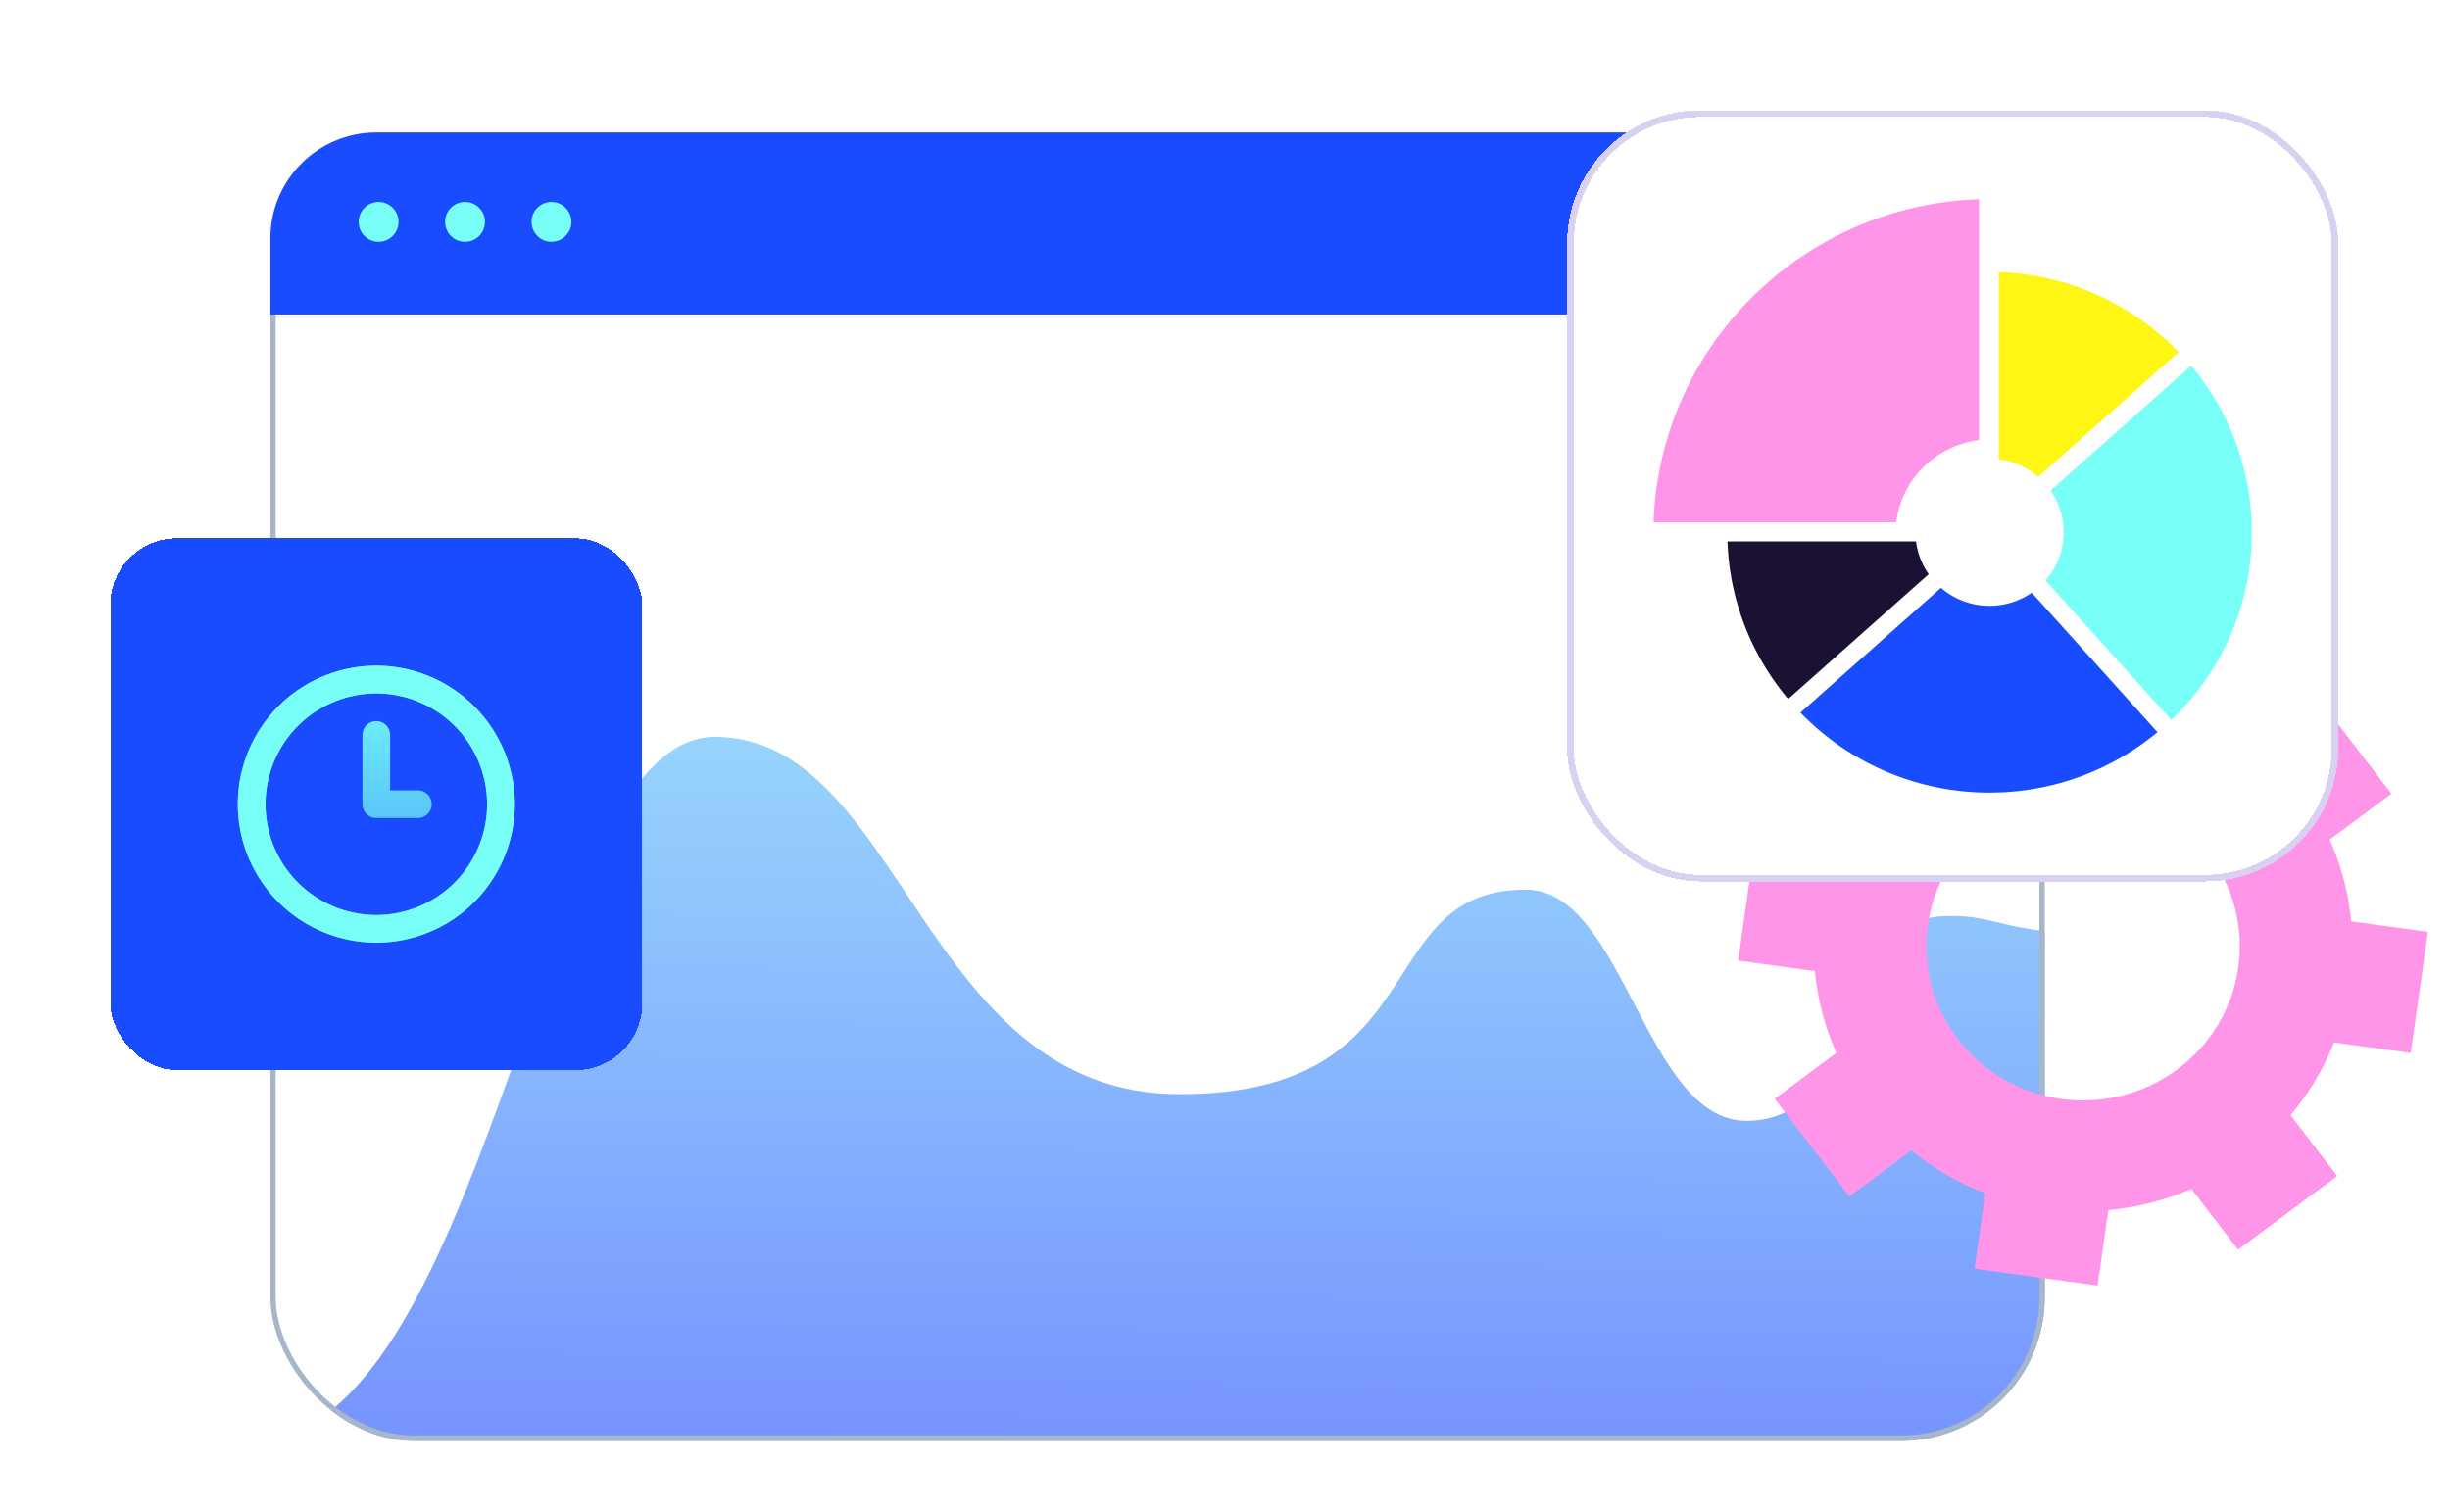 <svg xmlns="http://www.w3.org/2000/svg" width="444" height="274" fill="none">
    <g filter="url(#a)">
        <g clip-path="url(#b)">
            <rect width="321.561" height="231.732" x="49" y="24.553" fill="#fff" rx="26.037"/>
            <path fill="url(#c)" fill-opacity=".6" d="M129.466 128.701c-31.596 0-39.918 118.812-80.466 127.583h374.937V149.082c-7.899 0-6.319-3.899-15.798-3.899-18.431 0-13.692 19.004-31.07 19.004-14.218 0-15.798-3.664-25.803-2.923-16.273 1.204-13.165 37.033-34.756 37.033-18.431 0-22.118-41.906-40.022-41.906-28.437 0-15.836 37.073-62.704 37.073s-50.089-64.763-84.318-64.763Z"/>
        </g>
        <rect width="320.591" height="230.762" x="49.485" y="25.038" stroke="#A8B7C7" stroke-width=".97" rx="25.552"/>
    </g>
    <path style="transform-box:fill-box;transform-origin:center" fill="#FF95E8" d="m405.593 226.497 17.972-13.351-8.458-11.022a47.615 47.615 0 0 0 7.875-13.192l13.905 1.911L440 168.898l-13.905-1.91a47.15 47.15 0 0 0-3.902-14.81l11.201-8.323-13.569-17.683-11.201 8.322a48.728 48.728 0 0 0-13.407-7.748l1.942-13.683L374.857 110l-1.942 13.683a49.146 49.146 0 0 0-15.051 3.839l-9.205-11.004-17.224 13.334 8.458 11.021a47.606 47.606 0 0 0-7.875 13.193l-13.905-1.911L315 174.102l13.905 1.91a47.15 47.15 0 0 0 3.902 14.81l-11.201 8.323 13.569 17.683 11.201-8.322a48.728 48.728 0 0 0 13.407 7.748l-1.942 13.683L380.143 233l1.942-13.683a49.146 49.146 0 0 0 15.051-3.839l8.457 11.022v-.003Zm-50.757-38.164c-9.449-12.315-6.963-29.837 5.553-39.135 12.516-9.298 30.323-6.851 39.772 5.464 9.449 12.315 6.963 29.837-5.553 39.135-12.516 9.298-30.323 6.851-39.772-5.464Z">
        <animateTransform attributeName="transform" attributeType="XML" dur="20s" from="0" repeatCount="indefinite" to="360" type="rotate"/>
    </path>
    <g filter="url(#d)">
        <rect width="96.381" height="96.381" x="20" y="77.563" fill="#1A4CFF" rx="12.048" shape-rendering="crispEdges"/>
        <path fill="url(#e)" d="M75.729 123.244h-5.02v-10.04a2.51 2.51 0 0 0-5.02 0v12.55a2.508 2.508 0 0 0 2.51 2.509h7.53a2.509 2.509 0 1 0 0-5.019Zm-7.53-22.59a25.099 25.099 0 1 0 25.099 25.1 25.125 25.125 0 0 0-25.1-25.1Zm0 45.179a20.082 20.082 0 0 1-18.551-12.395A20.082 20.082 0 0 1 64.28 106.06a20.076 20.076 0 0 1 20.613 8.538 20.079 20.079 0 0 1 3.384 11.156 20.102 20.102 0 0 1-20.08 20.079Z"/>
        <path fill="#78FFF7" d="M68.199 100.654a25.099 25.099 0 1 0 25.099 25.1 25.125 25.125 0 0 0-25.1-25.1Zm0 45.179a20.082 20.082 0 0 1-18.551-12.395A20.082 20.082 0 0 1 64.28 106.06a20.076 20.076 0 0 1 20.613 8.538 20.079 20.079 0 0 1 3.384 11.156 20.102 20.102 0 0 1-20.08 20.079Z"/>
    </g>
    <path fill="#1A4CFF" d="M49 43.207C49 32.599 57.6 24 68.207 24h277.586C356.401 24 365 32.6 365 43.207V57H49V43.207Z"/>
    <circle cx="68.614" cy="40.216" r="3.614" fill="#78FFF7"/>
    <circle cx="84.276" cy="40.216" r="3.614" fill="#78FFF7"/>
    <circle cx="99.939" cy="40.216" r="3.614" fill="#78FFF7"/>
    <g filter="url(#f)">
        <rect width="139.752" height="139.752" x="284" fill="#fff" rx="24.095" shape-rendering="crispEdges"/>
        <rect width="138.548" height="138.548" x="284.602" y=".602" stroke="#D9D1F1" stroke-width="1.205" rx="23.493" shape-rendering="crispEdges"/>
        <path fill="#FF95E8" d="M358.639 59.766c-7.824.967-14.02 7.12-14.996 14.888h-43.981c1.111-31.84 26.907-57.449 58.977-58.552v43.664Z"/>
        <path fill="#1A1133" d="M324.06 106.687c-6.548-7.79-10.619-17.707-10.996-28.556h34.173a13.19 13.19 0 0 0 2.293 5.937l-25.467 22.621-.003-.002Z"/>
        <path fill="#FFF615" d="M369.375 66.426a13.435 13.435 0 0 0-7.154-3.186V29.312a47.54 47.54 0 0 1 32.623 14.492l-25.466 22.622h-.003Z"/>
        <path fill="#1A4CFF" d="M351.754 86.538a13.43 13.43 0 0 0 8.798 3.264c2.845 0 5.484-.882 7.656-2.382l22.783 25.283c-8.245 6.834-18.859 10.948-30.439 10.948a47.548 47.548 0 0 1-34.267-14.494l25.469-22.622v.003Z"/>
        <path fill="#78FFF7" d="m393.494 110.489-22.789-25.29a13.223 13.223 0 0 0 3.286-8.731c0-2.81-.879-5.416-2.372-7.565l25.469-22.622c6.869 8.182 11.002 18.705 11.002 30.187 0 13.367-5.599 25.434-14.596 34.021Z"/>
    </g>
    <defs>
        <filter id="a" width="346.381" height="256.553" x="36.59" y="16.99" color-interpolation-filters="sRGB" filterUnits="userSpaceOnUse">
            <feFlood flood-opacity="0" result="BackgroundImageFix"/>
            <feColorMatrix in="SourceAlpha" result="hardAlpha" values="0 0 0 0 0 0 0 0 0 0 0 0 0 0 0 0 0 0 127 0"/>
            <feOffset dy="4.848"/>
            <feGaussianBlur stdDeviation="6.205"/>
            <feComposite in2="hardAlpha" operator="out"/>
            <feColorMatrix values="0 0 0 0 0.098 0 0 0 0 0.071 0 0 0 0 0.192 0 0 0 0.25 0"/>
            <feBlend in2="BackgroundImageFix" result="effect1_dropShadow_106_159"/>
            <feBlend in="SourceGraphic" in2="effect1_dropShadow_106_159" result="shape"/>
        </filter>
        <filter id="d" width="136.381" height="136.381" x="0" y="77.563" color-interpolation-filters="sRGB" filterUnits="userSpaceOnUse">
            <feFlood flood-opacity="0" result="BackgroundImageFix"/>
            <feColorMatrix in="SourceAlpha" result="hardAlpha" values="0 0 0 0 0 0 0 0 0 0 0 0 0 0 0 0 0 0 127 0"/>
            <feOffset dy="20"/>
            <feGaussianBlur stdDeviation="10"/>
            <feComposite in2="hardAlpha" operator="out"/>
            <feColorMatrix values="0 0 0 0 0 0 0 0 0 0 0 0 0 0 0 0 0 0 0.25 0"/>
            <feBlend in2="BackgroundImageFix" result="effect1_dropShadow_106_159"/>
            <feBlend in="SourceGraphic" in2="effect1_dropShadow_106_159" result="shape"/>
        </filter>
        <filter id="f" width="179.752" height="179.752" x="264" y="0" color-interpolation-filters="sRGB" filterUnits="userSpaceOnUse">
            <feFlood flood-opacity="0" result="BackgroundImageFix"/>
            <feColorMatrix in="SourceAlpha" result="hardAlpha" values="0 0 0 0 0 0 0 0 0 0 0 0 0 0 0 0 0 0 127 0"/>
            <feOffset dy="20"/>
            <feGaussianBlur stdDeviation="10"/>
            <feComposite in2="hardAlpha" operator="out"/>
            <feColorMatrix values="0 0 0 0 0 0 0 0 0 0 0 0 0 0 0 0 0 0 0.25 0"/>
            <feBlend in2="BackgroundImageFix" result="effect1_dropShadow_106_159"/>
            <feBlend in="SourceGraphic" in2="effect1_dropShadow_106_159" result="shape"/>
        </filter>
        <linearGradient id="c" x1="236.729" x2="237.985" y1="256.284" y2="44.862" gradientUnits="userSpaceOnUse">
            <stop stop-color="#1A4CFF"/>
            <stop offset="1" stop-color="#78FFF7"/>
        </linearGradient>
        <linearGradient id="e" x1="68.199" x2="68.195" y1="100.654" y2="187.606" gradientUnits="userSpaceOnUse">
            <stop stop-color="#78FFF7"/>
            <stop offset="1" stop-color="#78FFF7" stop-opacity="0"/>
        </linearGradient>
        <clipPath id="b">
            <rect width="321.561" height="231.732" x="49" y="24.553" fill="#fff" rx="26.037"/>
        </clipPath>
    </defs>
</svg>